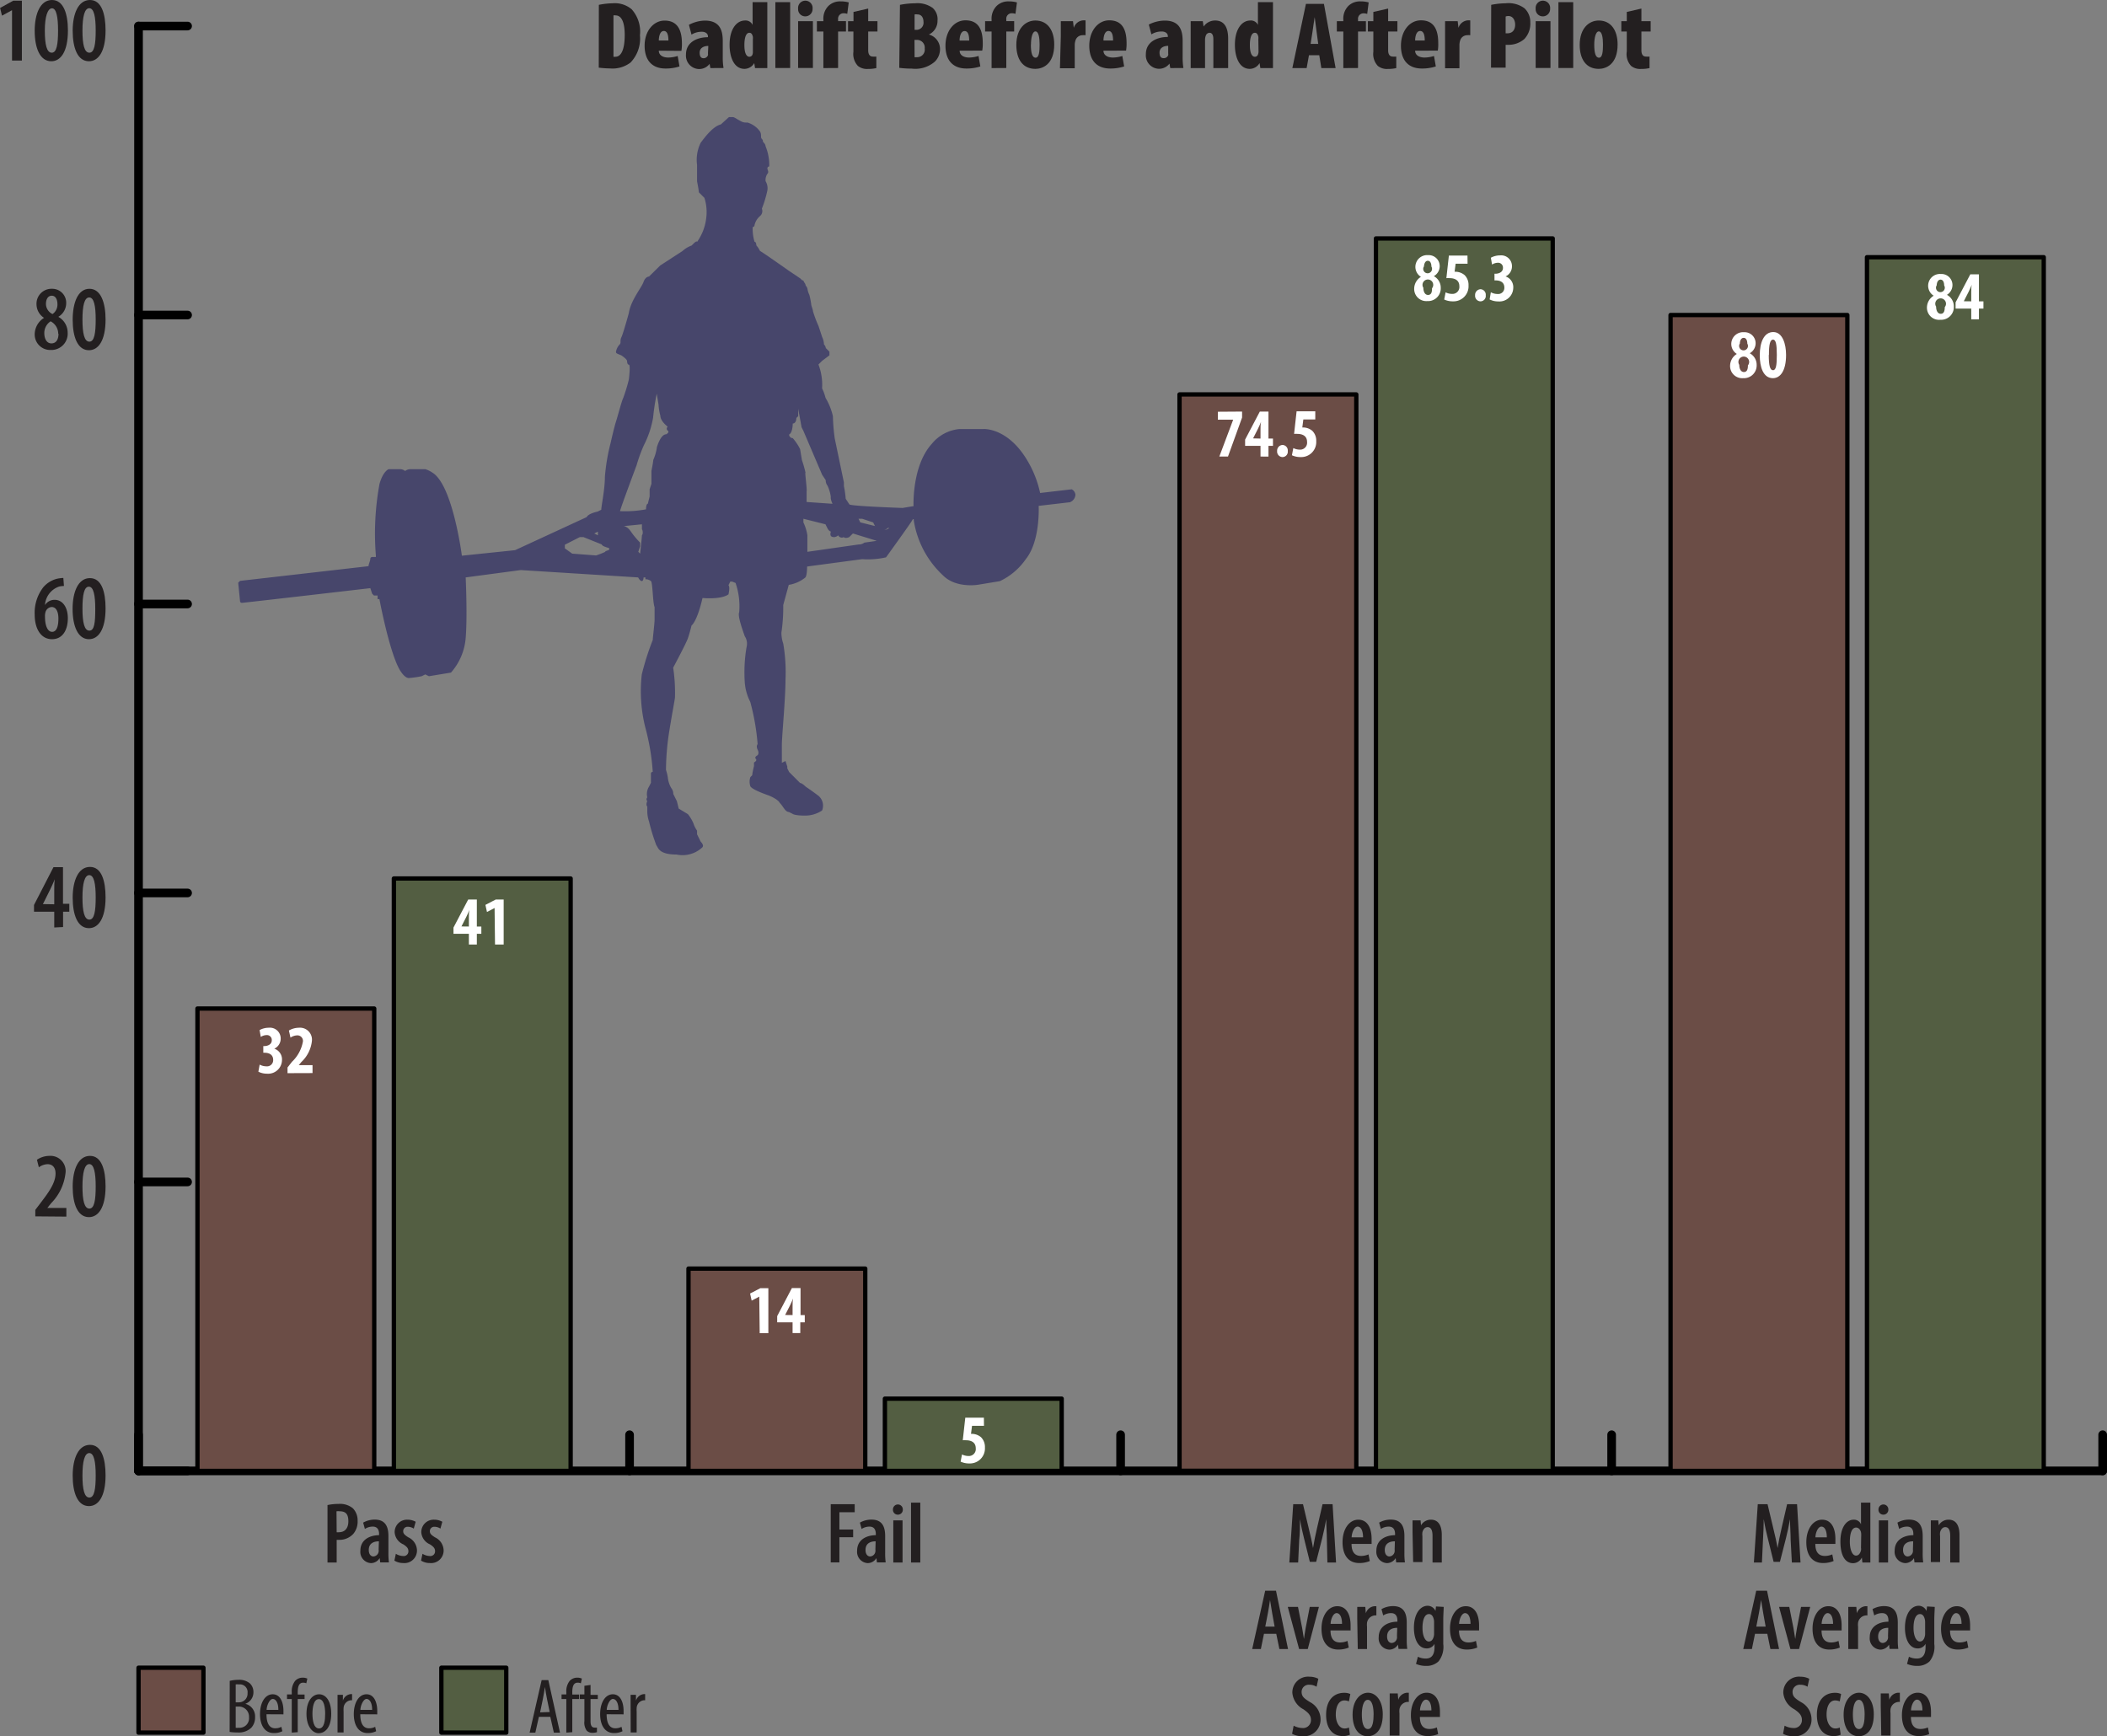 <svg xmlns="http://www.w3.org/2000/svg" viewBox="0 0 243.51 200.68"><rect x="0" y="0" width="243.51" height="200.68" fill="#808080" stroke="none"/><defs><style>.cls-1{fill:none;}.cls-1,.cls-3,.cls-4{stroke:#000;stroke-linecap:round;stroke-linejoin:round;}.cls-2{fill:#231f20;}.cls-3{fill:#535e42;}.cls-3,.cls-4{stroke-width:0.5px;}.cls-4{fill:#6b4d46;}.cls-5{fill:#fff;}.cls-6{fill:#47466b;}</style></defs><title>bar-graph-deadlift</title><g id="Layer_1" data-name="Layer 1"><line class="cls-1" x1="16.01" y1="170.01" x2="243.01" y2="170.01"/><line class="cls-1" x1="16.01" y1="170.01" x2="16.01" y2="165.83"/><line class="cls-1" x1="72.76" y1="170.01" x2="72.76" y2="165.83"/><line class="cls-1" x1="129.51" y1="170.01" x2="129.51" y2="165.83"/><line class="cls-1" x1="186.26" y1="170.01" x2="186.26" y2="165.83"/><line class="cls-1" x1="243.01" y1="170.01" x2="243.01" y2="165.83"/><path class="cls-2" d="M16.19,173.14c0,2.5-.86,3.56-1.92,3.56-1.31,0-1.88-1.53-1.88-3.52s.66-3.56,2-3.56S16.19,171.24,16.19,173.14Zm-2.67,0c0,1.64.22,2.57.8,2.57s.73-1,.73-2.57-.2-2.57-.74-2.57S13.52,171.53,13.52,173.16Z" transform="translate(-3.99 -2.62)"/><path class="cls-2" d="M8.07,143.21v-.75l.64-.84c.86-1.14,1.7-2.24,1.7-3.37,0-.65-.32-1.07-.93-1.07a1.83,1.83,0,0,0-1,.36l-.22-.87a2.59,2.59,0,0,1,1.45-.45,1.75,1.75,0,0,1,1.85,2,5.89,5.89,0,0,1-1.66,3.47l-.44.55v0h2.2v1Z" transform="translate(-3.99 -2.62)"/><path class="cls-2" d="M16.19,139.74c0,2.5-.86,3.56-1.92,3.56-1.31,0-1.88-1.53-1.88-3.52s.66-3.56,2-3.56S16.19,137.84,16.19,139.74Zm-2.67,0c0,1.64.22,2.57.8,2.57s.73-1,.73-2.57-.2-2.57-.74-2.57S13.52,138.13,13.52,139.76Z" transform="translate(-3.99 -2.62)"/><path class="cls-2" d="M10.26,109.82V108H7.92v-.78l2.25-4.37h1.1v4.23H12V108h-.72v1.77Zm0-2.68v-1.66c0-.42,0-.83.06-1.23h0c-.19.46-.34.78-.53,1.18l-.84,1.69v0Z" transform="translate(-3.99 -2.62)"/><path class="cls-2" d="M16.19,106.34c0,2.5-.86,3.56-1.92,3.56-1.31,0-1.88-1.53-1.88-3.52s.66-3.56,2-3.56S16.19,104.44,16.19,106.34Zm-2.67,0c0,1.64.22,2.57.8,2.57s.73-1,.73-2.57-.2-2.57-.74-2.57S13.52,104.73,13.52,106.36Z" transform="translate(-3.99 -2.62)"/><path class="cls-2" d="M11.38,70.35a2.75,2.75,0,0,0-.54.06,2.41,2.41,0,0,0-1.65,2.14h0a1.31,1.31,0,0,1,1.11-.6c.9,0,1.53.82,1.53,2.13S11.26,76.5,10,76.5s-2-1.17-2-2.84a4.8,4.8,0,0,1,1-3.17,3.05,3.05,0,0,1,1.69-1,5,5,0,0,1,.62-.07Zm-.64,3.76c0-.8-.27-1.33-.78-1.33a.8.8,0,0,0-.71.58,1.55,1.55,0,0,0-.06.52c0,1.14.34,1.77.82,1.77S10.74,75.11,10.74,74.12Z" transform="translate(-3.99 -2.62)"/><path class="cls-2" d="M16.19,72.94c0,2.5-.86,3.56-1.92,3.56C13,76.5,12.38,75,12.38,73s.66-3.56,2-3.56S16.19,71,16.19,72.94Zm-2.67,0c0,1.64.22,2.57.8,2.57S15,74.58,15,73s-.2-2.57-.74-2.57S13.52,71.33,13.52,73Z" transform="translate(-3.99 -2.62)"/><path class="cls-2" d="M8,41.26a2.27,2.27,0,0,1,1.08-1.9v0a1.88,1.88,0,0,1-.87-1.54A1.73,1.73,0,0,1,10,36a1.61,1.61,0,0,1,1.64,1.67,1.84,1.84,0,0,1-.91,1.57v0a2.09,2.09,0,0,1,1.08,1.83,1.88,1.88,0,0,1-1.94,2A1.79,1.79,0,0,1,8,41.26Zm2.72-.07a1.62,1.62,0,0,0-.88-1.43,1.6,1.6,0,0,0-.73,1.36c0,.67.29,1.19.82,1.19S10.75,41.89,10.75,41.19ZM9.3,37.75a1.31,1.31,0,0,0,.76,1.17,1.33,1.33,0,0,0,.57-1.12c0-.56-.21-1-.66-1S9.3,37.23,9.3,37.75Z" transform="translate(-3.99 -2.62)"/><path class="cls-2" d="M16.19,39.54c0,2.5-.86,3.56-1.92,3.56-1.31,0-1.88-1.53-1.88-3.52S13,36,14.33,36,16.19,37.64,16.19,39.54Zm-2.67,0c0,1.64.22,2.57.8,2.57s.73-1,.73-2.57S14.85,37,14.3,37,13.52,37.93,13.52,39.56Z" transform="translate(-3.99 -2.62)"/><path class="cls-2" d="M5.38,3.8h0l-1.16.63L4,3.54,5.52,2.7h1V9.62H5.38Z" transform="translate(-3.99 -2.62)"/><path class="cls-2" d="M11.84,6.14c0,2.5-.86,3.56-1.92,3.56C8.61,9.7,8,8.17,8,6.18s.66-3.56,2-3.56S11.84,4.24,11.84,6.14Zm-2.67,0c0,1.64.22,2.57.8,2.57s.73-1,.73-2.57S10.5,3.58,10,3.58,9.17,4.53,9.17,6.16Z" transform="translate(-3.99 -2.62)"/><path class="cls-2" d="M16.19,6.14c0,2.5-.86,3.56-1.92,3.56-1.31,0-1.88-1.53-1.88-3.52s.66-3.56,2-3.56S16.19,4.24,16.19,6.14Zm-2.67,0c0,1.64.22,2.57.8,2.57s.73-1,.73-2.57-.2-2.57-.74-2.57S13.52,4.53,13.52,6.16Z" transform="translate(-3.99 -2.62)"/><line class="cls-1" x1="16.01" y1="170.01" x2="16.01" y2="3.01"/><line class="cls-1" x1="16.01" y1="170.01" x2="21.68" y2="170.01"/><line class="cls-1" x1="16.01" y1="136.61" x2="21.68" y2="136.61"/><line class="cls-1" x1="16.01" y1="103.21" x2="21.68" y2="103.21"/><line class="cls-1" x1="16.01" y1="69.81" x2="21.68" y2="69.81"/><line class="cls-1" x1="16.01" y1="36.41" x2="21.68" y2="36.41"/><line class="cls-1" x1="16.01" y1="3.01" x2="21.68" y2="3.01"/><rect class="cls-3" x="51.01" y="192.76" width="7.5" height="7.5"/><rect class="cls-3" x="45.52" y="101.54" width="20.43" height="68.47"/><rect class="cls-3" x="102.27" y="161.66" width="20.43" height="8.35"/><rect class="cls-3" x="159.02" y="27.56" width="20.43" height="142.45"/><rect class="cls-3" x="215.77" y="29.73" width="20.43" height="140.28"/><rect class="cls-4" x="16.01" y="192.76" width="7.5" height="7.5"/><rect class="cls-4" x="22.82" y="116.57" width="20.43" height="53.44"/><rect class="cls-4" x="79.57" y="146.63" width="20.43" height="23.38"/><rect class="cls-4" x="136.32" y="45.59" width="20.43" height="124.41"/><rect class="cls-4" x="193.07" y="36.41" width="20.43" height="133.6"/><path class="cls-2" d="M66.27,201.06l-.41,1.82H65.2l1.39-6.07h.77l1.35,6.07H68l-.41-1.82Zm1.25-.56L67.21,199c-.09-.43-.17-.94-.24-1.39h0c-.07.46-.16,1-.24,1.39l-.32,1.54Z" transform="translate(-3.99 -2.62)"/><path class="cls-2" d="M69.44,202.88V199h-.55v-.53h.55v-.26a1.94,1.94,0,0,1,.39-1.31,1.18,1.18,0,0,1,.87-.37,1.21,1.21,0,0,1,.54.11l-.12.54a.9.9,0,0,0-.38-.07c-.5,0-.61.53-.61,1.1v.27h.79V199h-.79v3.83Z" transform="translate(-3.99 -2.62)"/><path class="cls-2" d="M72.24,197.37v1.15h.84V199h-.84v2.58c0,.57.21.72.46.72a1.3,1.3,0,0,0,.28,0l0,.53a1.52,1.52,0,0,1-.51.07.88.88,0,0,1-.68-.26,1.6,1.6,0,0,1-.26-1.1V199H71v-.53h.53v-1Z" transform="translate(-3.99 -2.62)"/><path class="cls-2" d="M74.1,200.76c0,1.33.53,1.62,1,1.62a1.47,1.47,0,0,0,.72-.17l.11.51a2.1,2.1,0,0,1-1,.21c-1,0-1.58-.86-1.58-2.19s.59-2.29,1.47-2.29,1.24.94,1.24,1.93c0,.16,0,.28,0,.39Zm1.37-.51c0-.87-.32-1.26-.65-1.26s-.68.67-.71,1.26Z" transform="translate(-3.99 -2.62)"/><path class="cls-2" d="M76.87,199.64c0-.37,0-.8,0-1.13h.62l0,.68h0a1.06,1.06,0,0,1,.92-.76h.14v.71h-.14a.94.94,0,0,0-.84.91,2.71,2.71,0,0,0,0,.4v2.41h-.69Z" transform="translate(-3.99 -2.62)"/><path class="cls-2" d="M30.54,196.9a4.2,4.2,0,0,1,1-.12,1.89,1.89,0,0,1,1.34.42,1.37,1.37,0,0,1,.4,1,1.4,1.4,0,0,1-.94,1.35v0a1.5,1.5,0,0,1,1.13,1.55,1.74,1.74,0,0,1-.43,1.21,2.07,2.07,0,0,1-1.6.55,5,5,0,0,1-.91-.06Zm.69,2.48h.32a1,1,0,0,0,1.05-1.07.89.89,0,0,0-1-1,1.26,1.26,0,0,0-.37,0Zm0,2.94a1.64,1.64,0,0,0,.35,0,1.1,1.1,0,0,0,1.19-1.21,1.17,1.17,0,0,0-1.23-1.24h-.31Z" transform="translate(-3.99 -2.62)"/><path class="cls-2" d="M34.79,200.76c0,1.33.53,1.62,1,1.62a1.47,1.47,0,0,0,.72-.17l.11.51a2.1,2.1,0,0,1-1,.21c-1,0-1.58-.86-1.58-2.19s.59-2.29,1.47-2.29,1.24.94,1.24,1.93c0,.16,0,.28,0,.39Zm1.37-.51c0-.87-.32-1.26-.65-1.26s-.68.67-.71,1.26Z" transform="translate(-3.99 -2.62)"/><path class="cls-2" d="M37.71,202.88V199h-.55v-.53h.55v-.26a1.94,1.94,0,0,1,.39-1.31,1.18,1.18,0,0,1,.87-.37,1.21,1.21,0,0,1,.54.11l-.12.54a.9.9,0,0,0-.38-.07c-.5,0-.61.53-.61,1.1v.27h.79V199h-.79v3.83Z" transform="translate(-3.99 -2.62)"/><path class="cls-2" d="M42.27,200.7c0,1.68-.78,2.25-1.45,2.25s-1.41-.71-1.41-2.24.71-2.26,1.46-2.26S42.27,199.17,42.27,200.7Zm-2.17,0c0,.72.13,1.7.76,1.7s.71-1,.71-1.7-.12-1.69-.73-1.69S40.1,200,40.1,200.7Z" transform="translate(-3.99 -2.62)"/><path class="cls-2" d="M43,199.64c0-.37,0-.8,0-1.13h.62l0,.68h0a1.06,1.06,0,0,1,.92-.76h.14v.71h-.14a.94.94,0,0,0-.84.91,2.71,2.71,0,0,0,0,.4v2.41H43Z" transform="translate(-3.99 -2.62)"/><path class="cls-2" d="M45.63,200.76c0,1.33.53,1.62,1,1.62a1.47,1.47,0,0,0,.72-.17l.11.51a2.1,2.1,0,0,1-1,.21c-1,0-1.58-.86-1.58-2.19s.59-2.29,1.47-2.29,1.24.94,1.24,1.93c0,.16,0,.28,0,.39Zm1.37-.51c0-.87-.32-1.26-.65-1.26s-.68.67-.71,1.26Z" transform="translate(-3.99 -2.62)"/><path class="cls-2" d="M210.94,180.62c0-.76-.08-1.68-.07-2.42h0c-.13.74-.31,1.55-.47,2.2l-.7,2.74h-.73l-.66-2.67c-.18-.68-.36-1.52-.48-2.27h0c0,.76-.05,1.65-.09,2.45l-.12,2.57h-.93l.45-6.74h1.13l.65,2.73c.21.87.38,1.58.51,2.34h0c.12-.76.27-1.46.47-2.34l.63-2.73h1.15l.4,6.74h-1Z" transform="translate(-3.99 -2.62)"/><path class="cls-2" d="M213.79,181.07c0,1.09.52,1.39,1.09,1.39a2.13,2.13,0,0,0,.87-.18l.15.77a3.13,3.13,0,0,1-1.22.23c-1.25,0-1.93-.91-1.93-2.42s.78-2.59,1.82-2.59,1.54.93,1.54,2.23c0,.28,0,.44,0,.57Zm1.33-.76c0-.78-.25-1.24-.63-1.24s-.67.67-.69,1.24Z" transform="translate(-3.99 -2.62)"/><path class="cls-2" d="M220.15,176.3v5.6c0,.4,0,.95,0,1.32h-.92l-.06-.58h0a1.14,1.14,0,0,1-1,.66c-1,0-1.48-1-1.48-2.5,0-1.71.74-2.53,1.53-2.53a.88.88,0,0,1,.85.53h0v-2.5Zm-1.06,3.91a1.6,1.6,0,0,0,0-.3c0-.39-.26-.73-.58-.73-.54,0-.73.76-.73,1.63s.26,1.61.71,1.61c.2,0,.45-.11.58-.6a1,1,0,0,0,0-.32Z" transform="translate(-3.99 -2.62)"/><path class="cls-2" d="M222.23,177.08a.57.57,0,0,1-.59.61.56.56,0,0,1-.55-.61.57.57,0,1,1,1.14,0Zm-1.1,6.14v-4.87h1.07v4.87Z" transform="translate(-3.99 -2.62)"/><path class="cls-2" d="M225.25,183.21l-.06-.5h0a1.2,1.2,0,0,1-1,.58,1.3,1.3,0,0,1-1.23-1.44c0-1.25,1.06-1.78,2.16-1.79v-.13c0-.5-.2-.86-.73-.86a1.65,1.65,0,0,0-.91.27l-.2-.73a2.71,2.71,0,0,1,1.34-.35c1.26,0,1.58.86,1.58,1.9v1.94a7.63,7.63,0,0,0,.06,1.11Zm-.15-2.44c-.42,0-1.17.12-1.17,1,0,.55.29.75.53.75a.65.65,0,0,0,.61-.56,1,1,0,0,0,0-.25Z" transform="translate(-3.99 -2.62)"/><path class="cls-2" d="M227.14,179.72c0-.55,0-.94,0-1.37H228l.05.57h0a1.31,1.31,0,0,1,1.15-.65c.82,0,1.25.63,1.25,1.76v3.19h-1.07v-3.09c0-.48-.1-1-.57-1-.26,0-.5.2-.6.6a1.65,1.65,0,0,0,0,.44v3h-1.07Z" transform="translate(-3.99 -2.62)"/><path class="cls-2" d="M206.82,191.46l-.36,1.76h-1l1.5-6.74h1.25l1.39,6.74h-1l-.36-1.76Zm1.23-.83-.28-1.55c-.08-.44-.17-1.06-.25-1.53h0c-.07.47-.17,1.11-.25,1.53l-.3,1.55Z" transform="translate(-3.99 -2.62)"/><path class="cls-2" d="M210.78,188.35l.48,2.43c.07.38.14.82.21,1.28h0c.06-.45.13-.86.2-1.28l.47-2.43h1.06l-1.29,4.87h-1l-1.31-4.87Z" transform="translate(-3.99 -2.62)"/><path class="cls-2" d="M214.51,191.07c0,1.09.52,1.39,1.09,1.39a2.13,2.13,0,0,0,.87-.18l.15.77a3.13,3.13,0,0,1-1.22.23c-1.25,0-1.93-.91-1.93-2.42s.78-2.59,1.82-2.59,1.54.93,1.54,2.23c0,.28,0,.44,0,.57Zm1.33-.76c0-.78-.25-1.24-.63-1.24s-.67.67-.69,1.24Z" transform="translate(-3.99 -2.62)"/><path class="cls-2" d="M217.6,189.72c0-.45,0-.95,0-1.37h.93l.06.74h0a1.15,1.15,0,0,1,1-.82l.22,0v1.07a.7.7,0,0,0-.22,0,1,1,0,0,0-.86.84,2,2,0,0,0,0,.47v2.57H217.6Z" transform="translate(-3.99 -2.62)"/><path class="cls-2" d="M222.37,193.21l-.06-.5h0a1.2,1.2,0,0,1-1,.58,1.3,1.3,0,0,1-1.23-1.44c0-1.25,1.06-1.78,2.16-1.79v-.13c0-.5-.2-.86-.73-.86a1.65,1.65,0,0,0-.91.27l-.2-.73a2.71,2.71,0,0,1,1.34-.35c1.26,0,1.58.86,1.58,1.9v1.94a7.63,7.63,0,0,0,.06,1.11Zm-.15-2.44c-.42,0-1.17.12-1.17,1,0,.55.29.75.53.75a.65.65,0,0,0,.61-.56,1,1,0,0,0,0-.25Z" transform="translate(-3.99 -2.62)"/><path class="cls-2" d="M227.59,188.35c0,.4-.05.88-.05,1.53v2.76a2.7,2.7,0,0,1-.54,2,2,2,0,0,1-1.45.53,2.87,2.87,0,0,1-1.16-.23l.22-.83a2,2,0,0,0,.92.21c.64,0,1-.41,1-1.32v-.38h0a1,1,0,0,1-.9.53c-1,0-1.48-1.1-1.48-2.38,0-1.7.77-2.55,1.59-2.55a1,1,0,0,1,.9.6h0l.06-.52Zm-1.11,1.73a1.28,1.28,0,0,0-.05-.35c-.07-.27-.22-.55-.54-.55-.51,0-.75.68-.75,1.61s.32,1.56.73,1.56c.2,0,.43-.1.55-.51a1.12,1.12,0,0,0,.06-.4Z" transform="translate(-3.99 -2.62)"/><path class="cls-2" d="M229.36,191.07c0,1.09.52,1.39,1.09,1.39a2.13,2.13,0,0,0,.87-.18l.15.77a3.13,3.13,0,0,1-1.22.23c-1.25,0-1.93-.91-1.93-2.42s.78-2.59,1.82-2.59,1.54.93,1.54,2.23c0,.28,0,.44,0,.57Zm1.33-.76c0-.78-.25-1.24-.63-1.24s-.67.67-.69,1.24Z" transform="translate(-3.99 -2.62)"/><path class="cls-2" d="M210.24,202.08a2.28,2.28,0,0,0,1,.27.91.91,0,0,0,1-.94c0-.54-.33-.85-.88-1.23a2.38,2.38,0,0,1-1.27-1.88,1.82,1.82,0,0,1,2-1.88,2.17,2.17,0,0,1,1,.24l-.2.92a1.52,1.52,0,0,0-.83-.23.82.82,0,0,0-.9.82c0,.52.27.76,1,1.2a2.25,2.25,0,0,1,1.19,1.93,1.92,1.92,0,0,1-2.07,2,2.55,2.55,0,0,1-1.22-.28Z" transform="translate(-3.99 -2.62)"/><path class="cls-2" d="M216.72,203.12a1.92,1.92,0,0,1-.82.16c-1.16,0-1.93-.86-1.93-2.46s.81-2.54,2.1-2.54a1.67,1.67,0,0,1,.7.14l-.16.85a1.4,1.4,0,0,0-.52-.11c-.69,0-1,.75-1,1.64s.4,1.6,1,1.6a1.08,1.08,0,0,0,.52-.11Z" transform="translate(-3.99 -2.62)"/><path class="cls-2" d="M220.55,200.77c0,2-1,2.53-1.75,2.53-1,0-1.74-.86-1.74-2.5s.87-2.53,1.78-2.53S220.55,199.17,220.55,200.77Zm-2.42,0c0,.82.14,1.7.71,1.7s.65-1,.65-1.7-.12-1.68-.67-1.68S218.13,200.07,218.13,200.78Z" transform="translate(-3.99 -2.62)"/><path class="cls-2" d="M221.35,199.72c0-.45,0-.95,0-1.37h.93l.06.74h0a1.15,1.15,0,0,1,1-.82l.22,0v1.07a.7.7,0,0,0-.22,0,1,1,0,0,0-.86.84,2.1,2.1,0,0,0,0,.47v2.57h-1.07Z" transform="translate(-3.99 -2.62)"/><path class="cls-2" d="M224.84,201.07c0,1.09.52,1.39,1.09,1.39a2.13,2.13,0,0,0,.87-.18l.15.77a3.13,3.13,0,0,1-1.22.23c-1.25,0-1.93-.91-1.93-2.42s.78-2.59,1.82-2.59,1.54.93,1.54,2.23c0,.28,0,.44,0,.57Zm1.33-.76c0-.78-.25-1.24-.63-1.24s-.67.67-.69,1.24Z" transform="translate(-3.99 -2.62)"/><path class="cls-2" d="M157.34,180.62c0-.76-.08-1.68-.07-2.42h0c-.13.74-.31,1.55-.47,2.2l-.7,2.74h-.73l-.66-2.67c-.18-.68-.36-1.52-.48-2.27h0c0,.76,0,1.65-.09,2.45l-.12,2.57H153l.45-6.74h1.13l.65,2.73c.21.87.38,1.58.51,2.34h0c.12-.76.27-1.46.47-2.34l.63-2.73H158l.4,6.74h-1Z" transform="translate(-3.99 -2.62)"/><path class="cls-2" d="M160.19,181.07c0,1.09.52,1.39,1.09,1.39a2.13,2.13,0,0,0,.87-.18l.15.77a3.12,3.12,0,0,1-1.22.23c-1.25,0-1.93-.91-1.93-2.42s.78-2.59,1.82-2.59,1.54.93,1.54,2.23c0,.28,0,.44,0,.57Zm1.33-.76c0-.78-.25-1.24-.63-1.24s-.67.67-.69,1.24Z" transform="translate(-3.99 -2.62)"/><path class="cls-2" d="M165.35,183.21l-.06-.5h0a1.2,1.2,0,0,1-1,.58,1.3,1.3,0,0,1-1.23-1.44c0-1.25,1.06-1.78,2.16-1.79v-.13c0-.5-.2-.86-.73-.86a1.65,1.65,0,0,0-.91.27l-.2-.73a2.72,2.72,0,0,1,1.34-.35c1.26,0,1.58.86,1.58,1.9v1.94a7.77,7.77,0,0,0,.06,1.11Zm-.15-2.44c-.42,0-1.17.12-1.17,1,0,.55.29.75.53.75a.65.65,0,0,0,.61-.56.93.93,0,0,0,0-.25Z" transform="translate(-3.99 -2.62)"/><path class="cls-2" d="M167.24,179.72c0-.55,0-.94,0-1.37h.93l.05.57h0a1.31,1.31,0,0,1,1.15-.65c.82,0,1.25.63,1.25,1.76v3.19h-1.07v-3.09c0-.48-.1-1-.57-1-.26,0-.5.2-.6.6a1.65,1.65,0,0,0,0,.44v3h-1.07Z" transform="translate(-3.99 -2.62)"/><path class="cls-2" d="M150.07,191.46l-.36,1.76h-1l1.5-6.74h1.25l1.39,6.74h-1l-.36-1.76Zm1.23-.83-.28-1.55c-.08-.44-.17-1.06-.25-1.53h0c-.07.47-.17,1.11-.25,1.53l-.3,1.55Z" transform="translate(-3.99 -2.62)"/><path class="cls-2" d="M154,188.35l.48,2.43c.07.38.14.82.21,1.28h0c.06-.45.13-.86.2-1.28l.47-2.43h1.06l-1.29,4.87h-1l-1.31-4.87Z" transform="translate(-3.99 -2.62)"/><path class="cls-2" d="M157.76,191.07c0,1.09.52,1.39,1.09,1.39a2.13,2.13,0,0,0,.87-.18l.15.77a3.12,3.12,0,0,1-1.22.23c-1.25,0-1.93-.91-1.93-2.42s.78-2.59,1.82-2.59,1.54.93,1.54,2.23c0,.28,0,.44,0,.57Zm1.33-.76c0-.78-.25-1.24-.63-1.24s-.67.67-.69,1.24Z" transform="translate(-3.99 -2.62)"/><path class="cls-2" d="M160.85,189.72c0-.45,0-.95,0-1.37h.93l.06.74h0a1.15,1.15,0,0,1,1-.82l.22,0v1.07a.7.7,0,0,0-.22,0,1,1,0,0,0-.86.84,2.06,2.06,0,0,0,0,.47v2.57h-1.07Z" transform="translate(-3.99 -2.62)"/><path class="cls-2" d="M165.62,193.21l-.06-.5h0a1.2,1.2,0,0,1-1,.58,1.3,1.3,0,0,1-1.23-1.44c0-1.25,1.06-1.78,2.16-1.79v-.13c0-.5-.2-.86-.73-.86a1.65,1.65,0,0,0-.91.27l-.2-.73a2.72,2.72,0,0,1,1.34-.35c1.26,0,1.58.86,1.58,1.9v1.94a7.63,7.63,0,0,0,.06,1.11Zm-.15-2.44c-.42,0-1.17.12-1.17,1,0,.55.29.75.53.75a.65.65,0,0,0,.61-.56,1,1,0,0,0,0-.25Z" transform="translate(-3.99 -2.62)"/><path class="cls-2" d="M170.84,188.35c0,.4-.05.88-.05,1.53v2.76a2.7,2.7,0,0,1-.54,2,2,2,0,0,1-1.45.53,2.87,2.87,0,0,1-1.16-.23l.22-.83a2,2,0,0,0,.92.21c.64,0,1-.41,1-1.32v-.38h0a1,1,0,0,1-.9.53c-1,0-1.48-1.1-1.48-2.38,0-1.7.77-2.55,1.59-2.55a1,1,0,0,1,.9.6h0l.06-.52Zm-1.11,1.73a1.28,1.28,0,0,0-.05-.35c-.07-.27-.22-.55-.54-.55-.51,0-.75.68-.75,1.61s.32,1.56.73,1.56c.2,0,.43-.1.55-.51a1.12,1.12,0,0,0,.06-.4Z" transform="translate(-3.99 -2.62)"/><path class="cls-2" d="M172.61,191.07c0,1.09.52,1.39,1.09,1.39a2.13,2.13,0,0,0,.87-.18l.15.77a3.13,3.13,0,0,1-1.22.23c-1.25,0-1.93-.91-1.93-2.42s.78-2.59,1.82-2.59,1.54.93,1.54,2.23c0,.28,0,.44,0,.57Zm1.33-.76c0-.78-.25-1.24-.63-1.24s-.67.67-.69,1.24Z" transform="translate(-3.99 -2.62)"/><path class="cls-2" d="M153.5,202.08a2.28,2.28,0,0,0,1,.27.91.91,0,0,0,1-.94c0-.54-.33-.85-.88-1.23a2.39,2.39,0,0,1-1.27-1.88,1.82,1.82,0,0,1,2-1.88,2.16,2.16,0,0,1,1,.24l-.2.92a1.52,1.52,0,0,0-.83-.23.82.82,0,0,0-.9.82c0,.52.27.76,1,1.2a2.25,2.25,0,0,1,1.19,1.93,1.92,1.92,0,0,1-2.07,2,2.55,2.55,0,0,1-1.22-.28Z" transform="translate(-3.99 -2.62)"/><path class="cls-2" d="M160,203.12a1.92,1.92,0,0,1-.82.16c-1.16,0-1.93-.86-1.93-2.46s.81-2.54,2.1-2.54a1.67,1.67,0,0,1,.7.14l-.16.85a1.4,1.4,0,0,0-.52-.11c-.69,0-1,.75-1,1.64s.4,1.6,1,1.6a1.08,1.08,0,0,0,.52-.11Z" transform="translate(-3.99 -2.62)"/><path class="cls-2" d="M163.8,200.77c0,2-1,2.53-1.75,2.53-1,0-1.74-.86-1.74-2.5s.87-2.53,1.78-2.53S163.8,199.17,163.8,200.77Zm-2.42,0c0,.82.14,1.7.71,1.7s.65-1,.65-1.7-.12-1.68-.67-1.68S161.38,200.07,161.38,200.78Z" transform="translate(-3.99 -2.62)"/><path class="cls-2" d="M164.6,199.72c0-.45,0-.95,0-1.37h.93l.06.74h0a1.15,1.15,0,0,1,1-.82l.22,0v1.07a.7.7,0,0,0-.22,0,1,1,0,0,0-.86.84,2,2,0,0,0,0,.47v2.57H164.6Z" transform="translate(-3.99 -2.62)"/><path class="cls-2" d="M168.09,201.07c0,1.09.52,1.39,1.09,1.39a2.13,2.13,0,0,0,.87-.18l.15.77a3.13,3.13,0,0,1-1.22.23c-1.25,0-1.93-.91-1.93-2.42s.78-2.59,1.82-2.59,1.54.93,1.54,2.23c0,.28,0,.44,0,.57Zm1.33-.76c0-.78-.25-1.24-.63-1.24s-.67.67-.69,1.24Z" transform="translate(-3.99 -2.62)"/><path class="cls-2" d="M100,176.48h2.77v.93H101v2h1.59v.89H101v2.91H100Z" transform="translate(-3.99 -2.62)"/><path class="cls-2" d="M105.34,183.21l-.06-.5h0a1.2,1.2,0,0,1-1,.58,1.3,1.3,0,0,1-1.23-1.44c0-1.25,1.06-1.78,2.16-1.79v-.13c0-.5-.2-.86-.73-.86a1.65,1.65,0,0,0-.91.27l-.2-.73a2.72,2.72,0,0,1,1.34-.35c1.26,0,1.58.86,1.58,1.9v1.94a7.77,7.77,0,0,0,.06,1.11Zm-.15-2.44c-.42,0-1.17.12-1.17,1,0,.55.29.75.53.75a.65.65,0,0,0,.61-.56,1,1,0,0,0,0-.25Z" transform="translate(-3.99 -2.62)"/><path class="cls-2" d="M108.33,177.08a.57.57,0,0,1-.59.61.56.56,0,0,1-.55-.61.57.57,0,1,1,1.14,0Zm-1.1,6.14v-4.87h1.07v4.87Z" transform="translate(-3.99 -2.62)"/><path class="cls-2" d="M109.28,176.3h1.07v6.92h-1.07Z" transform="translate(-3.99 -2.62)"/><path class="cls-2" d="M41.84,176.58a5.73,5.73,0,0,1,1.26-.13,2.33,2.33,0,0,1,1.68.51,2,2,0,0,1,.54,1.44,2.19,2.19,0,0,1-.5,1.51,2.16,2.16,0,0,1-1.62.69h-.3v2.62H41.84Zm1.06,3.14a1.08,1.08,0,0,0,.26,0c.7,0,1.09-.48,1.09-1.26s-.26-1.16-1-1.16a1.27,1.27,0,0,0-.37,0Z" transform="translate(-3.99 -2.62)"/><path class="cls-2" d="M47.93,183.21l-.06-.5h0a1.2,1.2,0,0,1-1,.58,1.3,1.3,0,0,1-1.23-1.44c0-1.25,1.06-1.78,2.16-1.79v-.13c0-.5-.2-.86-.73-.86a1.65,1.65,0,0,0-.91.27l-.2-.73a2.72,2.72,0,0,1,1.34-.35c1.26,0,1.58.86,1.58,1.9v1.94a7.77,7.77,0,0,0,.06,1.11Zm-.15-2.44c-.42,0-1.17.12-1.17,1,0,.55.29.75.53.75a.65.65,0,0,0,.61-.56,1,1,0,0,0,0-.25Z" transform="translate(-3.99 -2.62)"/><path class="cls-2" d="M49.74,182.21a1.67,1.67,0,0,0,.84.26.54.54,0,0,0,.61-.56c0-.3-.14-.5-.59-.79a1.64,1.64,0,0,1-1-1.39,1.43,1.43,0,0,1,1.49-1.46,1.91,1.91,0,0,1,.94.24l-.22.79a1.24,1.24,0,0,0-.67-.21.5.5,0,0,0-.55.51c0,.26.12.41.59.71a1.71,1.71,0,0,1,1,1.47,1.45,1.45,0,0,1-1.61,1.5,1.91,1.91,0,0,1-1-.28Z" transform="translate(-3.99 -2.62)"/><path class="cls-2" d="M52.82,182.21a1.67,1.67,0,0,0,.84.26.54.54,0,0,0,.61-.56c0-.3-.14-.5-.59-.79a1.64,1.64,0,0,1-1-1.39,1.43,1.43,0,0,1,1.49-1.46,1.91,1.91,0,0,1,.94.24l-.22.79a1.24,1.24,0,0,0-.67-.21.5.5,0,0,0-.55.51c0,.26.12.41.59.71a1.71,1.71,0,0,1,1,1.47,1.45,1.45,0,0,1-1.61,1.5,1.91,1.91,0,0,1-1-.28Z" transform="translate(-3.99 -2.62)"/><path class="cls-2" d="M73.2,3.18A8.58,8.58,0,0,1,74.8,3a3,3,0,0,1,2.2.7,3.87,3.87,0,0,1,.95,3,4,4,0,0,1-1.09,3.15,3.43,3.43,0,0,1-2.37.68,11.8,11.8,0,0,1-1.3-.09Zm1.69,6a.75.75,0,0,0,.23,0c.59,0,1.07-.68,1.07-2.52,0-1.38-.32-2.26-1.06-2.26a.59.59,0,0,0-.24,0Z" transform="translate(-3.99 -2.62)"/><path class="cls-2" d="M80.13,8.48c0,.5.44.79,1.09.79a3.7,3.7,0,0,0,1.09-.18l.21,1.21a5.16,5.16,0,0,1-1.61.24c-1.55,0-2.42-.94-2.42-2.64S79.52,5,80.8,5s2,.81,2,2.63a4.56,4.56,0,0,1-.06.87Zm1.11-1.18c0-.53-.09-1.1-.53-1.1s-.58.64-.58,1.1Z" transform="translate(-3.99 -2.62)"/><path class="cls-2" d="M86.09,10.49,86,10h0a1.51,1.51,0,0,1-1.24.6,1.55,1.55,0,0,1-1.49-1.68c0-1.45,1.32-2,2.54-2v-.1c0-.3-.27-.53-.71-.53a2.21,2.21,0,0,0-1.19.33l-.3-1.13A4.11,4.11,0,0,1,85.45,5c1.88,0,2.07,1.34,2.07,2.39V9.24a7.36,7.36,0,0,0,.09,1.24Zm-.24-2.56c-.5,0-1,.21-1,.78s.27.64.46.64A.53.53,0,0,0,85.81,9a.62.62,0,0,0,0-.22Z" transform="translate(-3.99 -2.62)"/><path class="cls-2" d="M92.67,2.87V8.76c0,.57,0,1.15,0,1.73H91.25l-.09-.58h0a1.32,1.32,0,0,1-1.12.67c-1.25,0-1.73-1.4-1.73-2.78,0-1.87.84-2.81,1.78-2.81a.89.89,0,0,1,.88.51h0V2.87ZM91,7.16a1.41,1.41,0,0,0,0-.3c-.06-.23-.15-.45-.4-.45-.42,0-.58.63-.58,1.42,0,1,.27,1.35.58,1.35a.37.37,0,0,0,.36-.27A.85.85,0,0,0,91,8.58Z" transform="translate(-3.99 -2.62)"/><path class="cls-2" d="M93.6,2.87h1.71v7.61H93.6Z" transform="translate(-3.99 -2.62)"/><path class="cls-2" d="M97.9,3.63a.84.84,0,0,1-.86.88.82.82,0,0,1-.81-.88.84.84,0,1,1,1.67,0Zm-1.67,6.85V5.07h1.71v5.41Z" transform="translate(-3.99 -2.62)"/><path class="cls-2" d="M99.15,10.49V6.26H98.4V5.07h.75V4.91a2.09,2.09,0,0,1,.59-1.61,1.91,1.91,0,0,1,1.39-.52,3.35,3.35,0,0,1,.95.12l-.17,1.32a1.32,1.32,0,0,0-.44-.07.63.63,0,0,0-.62.7v.21h.91V6.26h-.91v4.22Z" transform="translate(-3.99 -2.62)"/><path class="cls-2" d="M104.33,3.61V5.07h1.07V6.26h-1.07V8.42c0,.59.26.74.54.74a2.41,2.41,0,0,0,.4,0v1.33a4.35,4.35,0,0,1-1,.1,1.67,1.67,0,0,1-1.13-.35,2,2,0,0,1-.52-1.63V6.26H102V5.07h.63V4Z" transform="translate(-3.99 -2.62)"/><path class="cls-2" d="M108,3.18A9.47,9.47,0,0,1,109.77,3a3,3,0,0,1,2,.53A1.74,1.74,0,0,1,112.34,5a1.73,1.73,0,0,1-1,1.61v0a1.74,1.74,0,0,1,1.29,1.72A2,2,0,0,1,112,9.77a3.43,3.43,0,0,1-2.64.78,10.49,10.49,0,0,1-1.44-.09Zm1.69,2.89h.27a.82.82,0,0,0,.76-.92c0-.48-.23-.86-.68-.86a1.05,1.05,0,0,0-.35,0Zm0,3.16a1.12,1.12,0,0,0,.27,0,.87.87,0,0,0,.9-1,.89.89,0,0,0-.89-1h-.29Z" transform="translate(-3.99 -2.62)"/><path class="cls-2" d="M114.9,8.48c0,.5.44.79,1.09.79a3.7,3.7,0,0,0,1.09-.18l.21,1.21a5.16,5.16,0,0,1-1.61.24c-1.55,0-2.42-.94-2.42-2.64s1-2.93,2.31-2.93,2,.81,2,2.63a4.56,4.56,0,0,1-.06.87ZM116,7.31c0-.53-.09-1.1-.53-1.1s-.58.64-.58,1.1Z" transform="translate(-3.99 -2.62)"/><path class="cls-2" d="M118.59,10.49V6.26h-.75V5.07h.75V4.91a2.09,2.09,0,0,1,.59-1.61,1.91,1.91,0,0,1,1.39-.52,3.35,3.35,0,0,1,.95.12l-.17,1.32a1.32,1.32,0,0,0-.44-.07.63.63,0,0,0-.62.7v.21h.91V6.26h-.91v4.22Z" transform="translate(-3.99 -2.62)"/><path class="cls-2" d="M125.83,7.76c0,2.32-1.36,2.82-2.18,2.82-1.43,0-2.2-1.08-2.2-2.77,0-1.93,1.08-2.82,2.21-2.82C125.07,5,125.83,6.13,125.83,7.76Zm-2.7,0c0,.94.14,1.53.55,1.53s.46-.76.46-1.53-.11-1.51-.48-1.51S123.14,7.05,123.14,7.77Z" transform="translate(-3.99 -2.62)"/><path class="cls-2" d="M126.59,6.8c0-.57,0-1.18,0-1.73H128l.09.77h0a1.23,1.23,0,0,1,1-.86,1.5,1.5,0,0,1,.36,0V6.69a1.9,1.9,0,0,0-.37,0,.85.85,0,0,0-.8.62,1.71,1.71,0,0,0-.08.56v2.64h-1.71Z" transform="translate(-3.99 -2.62)"/><path class="cls-2" d="M131.52,8.48c0,.5.44.79,1.09.79a3.7,3.7,0,0,0,1.09-.18l.21,1.21a5.16,5.16,0,0,1-1.61.24c-1.55,0-2.42-.94-2.42-2.64s1-2.93,2.31-2.93,2,.81,2,2.63a4.56,4.56,0,0,1-.06.87Zm1.11-1.18c0-.53-.09-1.1-.53-1.1s-.58.64-.58,1.1Z" transform="translate(-3.99 -2.62)"/><path class="cls-2" d="M139.24,10.49l-.09-.52h0a1.51,1.51,0,0,1-1.24.6,1.55,1.55,0,0,1-1.49-1.68c0-1.45,1.32-2,2.54-2v-.1c0-.3-.27-.53-.71-.53a2.21,2.21,0,0,0-1.19.33l-.3-1.13A4.11,4.11,0,0,1,138.6,5c1.88,0,2.07,1.34,2.07,2.39V9.24a7.36,7.36,0,0,0,.09,1.24ZM139,7.92c-.5,0-1,.21-1,.78s.27.64.46.64A.53.53,0,0,0,139,9a.62.62,0,0,0,0-.22Z" transform="translate(-3.99 -2.62)"/><path class="cls-2" d="M141.6,6.8c0-.57,0-1.18,0-1.73H143l.09.62h0a1.62,1.62,0,0,1,1.34-.7c1.14,0,1.5.94,1.5,2.1v3.4h-1.71V7.14c0-.37-.1-.73-.44-.73a.47.47,0,0,0-.43.32,1.35,1.35,0,0,0-.09.51v3.25H141.6Z" transform="translate(-3.99 -2.62)"/><path class="cls-2" d="M151.11,2.87V8.76c0,.57,0,1.15,0,1.73h-1.46l-.09-.58h0a1.32,1.32,0,0,1-1.12.67c-1.25,0-1.73-1.4-1.73-2.78,0-1.87.84-2.81,1.78-2.81a.89.89,0,0,1,.88.51h0V2.87Zm-1.69,4.29a1.41,1.41,0,0,0,0-.3c-.06-.23-.15-.45-.4-.45-.42,0-.58.63-.58,1.42,0,1,.27,1.35.58,1.35a.37.37,0,0,0,.36-.27.85.85,0,0,0,.06-.33Z" transform="translate(-3.99 -2.62)"/><path class="cls-2" d="M155.27,9,155,10.49h-1.65l1.57-7.42H157l1.35,7.42h-1.65L156.46,9Zm1.07-1.31-.19-1.41c-.05-.42-.15-1.22-.22-1.68h0c-.08.46-.19,1.29-.25,1.68l-.22,1.41Z" transform="translate(-3.99 -2.62)"/><path class="cls-2" d="M159.24,10.49V6.26h-.75V5.07h.75V4.91a2.09,2.09,0,0,1,.59-1.61,1.91,1.91,0,0,1,1.39-.52,3.35,3.35,0,0,1,.95.12L162,4.23a1.32,1.32,0,0,0-.44-.07.63.63,0,0,0-.62.7v.21h.91V6.26h-.91v4.22Z" transform="translate(-3.99 -2.62)"/><path class="cls-2" d="M164.42,3.61V5.07h1.07V6.26h-1.07V8.42c0,.59.26.74.54.74a2.42,2.42,0,0,0,.4,0v1.33a4.35,4.35,0,0,1-1,.1,1.67,1.67,0,0,1-1.13-.35,2,2,0,0,1-.52-1.63V6.26h-.63V5.07h.63V4Z" transform="translate(-3.99 -2.62)"/><path class="cls-2" d="M167.54,8.48c0,.5.44.79,1.09.79a3.7,3.7,0,0,0,1.09-.18l.21,1.21a5.15,5.15,0,0,1-1.61.24c-1.55,0-2.42-.94-2.42-2.64s1-2.93,2.31-2.93,2,.81,2,2.63a4.58,4.58,0,0,1-.05.87Zm1.11-1.18c0-.53-.09-1.1-.53-1.1s-.58.64-.58,1.1Z" transform="translate(-3.99 -2.62)"/><path class="cls-2" d="M171,6.8c0-.57,0-1.18,0-1.73h1.46l.09.77h0a1.23,1.23,0,0,1,1-.86,1.5,1.5,0,0,1,.36,0V6.69a1.9,1.9,0,0,0-.37,0,.85.85,0,0,0-.8.62,1.71,1.71,0,0,0-.08.56v2.64H171Z" transform="translate(-3.99 -2.62)"/><path class="cls-2" d="M176.33,3.18A8.88,8.88,0,0,1,178,3a3.1,3.1,0,0,1,2.18.58,2.17,2.17,0,0,1,.67,1.66,2.57,2.57,0,0,1-.7,1.9,2.79,2.79,0,0,1-1.83.66H178v2.64h-1.69ZM178,6.47h.2c.68,0,.9-.51.9-1s-.24-1-.79-1a.85.85,0,0,0-.31.06Z" transform="translate(-3.99 -2.62)"/><path class="cls-2" d="M183.14,3.63a.84.84,0,0,1-.86.88.82.82,0,0,1-.81-.88.84.84,0,1,1,1.67,0Zm-1.67,6.85V5.07h1.71v5.41Z" transform="translate(-3.99 -2.62)"/><path class="cls-2" d="M184.1,2.87h1.71v7.61H184.1Z" transform="translate(-3.99 -2.62)"/><path class="cls-2" d="M190.94,7.76c0,2.32-1.36,2.82-2.18,2.82-1.43,0-2.2-1.08-2.2-2.77,0-1.93,1.08-2.82,2.21-2.82C190.18,5,190.94,6.13,190.94,7.76Zm-2.7,0c0,.94.14,1.53.55,1.53s.46-.76.46-1.53-.11-1.51-.48-1.51S188.24,7.05,188.24,7.77Z" transform="translate(-3.99 -2.62)"/><path class="cls-2" d="M193.69,3.61V5.07h1.07V6.26h-1.07V8.42c0,.59.26.74.54.74a2.41,2.41,0,0,0,.4,0v1.33a4.34,4.34,0,0,1-1,.1,1.66,1.66,0,0,1-1.13-.35A2,2,0,0,1,192,8.57V6.26h-.63V5.07H192V4Z" transform="translate(-3.99 -2.62)"/></g><g id="Layer_2" data-name="Layer 2"><path class="cls-5" d="M34,125.67a1.63,1.63,0,0,0,.78.2.71.71,0,0,0,.78-.75c0-.58-.44-.82-1-.82h-.14v-.77h.1c.38,0,.88-.17.88-.67a.56.56,0,0,0-.61-.6,1.28,1.28,0,0,0-.66.21l-.14-.79a2.21,2.21,0,0,1,1.07-.27,1.24,1.24,0,0,1,1.37,1.25,1.27,1.27,0,0,1-.74,1.17v0a1.3,1.3,0,0,1,.89,1.32,1.6,1.6,0,0,1-1.73,1.57,2.2,2.2,0,0,1-1-.23Z" transform="translate(-3.99 -2.62)"/><path class="cls-5" d="M37.22,126.66V126l.52-.66A4.26,4.26,0,0,0,39,123a.64.64,0,0,0-.66-.71,1.48,1.48,0,0,0-.78.26l-.18-.82a2.33,2.33,0,0,1,1.16-.32,1.38,1.38,0,0,1,1.5,1.5,3.89,3.89,0,0,1-1.21,2.45l-.31.37v0h1.59v.92Z" transform="translate(-3.99 -2.62)"/><path class="cls-5" d="M91.74,152.49h0l-.88.46-.18-.82,1.19-.62h.92v5.2h-1Z" transform="translate(-3.99 -2.62)"/><path class="cls-5" d="M95.59,156.7v-1.24H93.81v-.72l1.7-3.24h1v3.12H97v.84h-.52v1.24Zm0-2.08v-1.06c0-.28,0-.58.06-.86h0c-.12.29-.22.52-.36.81l-.56,1.1v0Z" transform="translate(-3.99 -2.62)"/><path class="cls-5" d="M117.71,167.42h-1.38l-.12.93h.16a1.66,1.66,0,0,1,1,.39,1.59,1.59,0,0,1,.45,1.19,1.74,1.74,0,0,1-1.81,1.84,2.32,2.32,0,0,1-1-.21l.16-.83a1.73,1.73,0,0,0,.74.18.8.8,0,0,0,.85-.89c0-.7-.53-.93-1.13-.93a2.6,2.6,0,0,0-.37,0l.29-2.61h2.15Z" transform="translate(-3.99 -2.62)"/><path class="cls-5" d="M58.18,111.79v-1.24H56.4v-.72l1.7-3.24h1v3.12h.52v.84h-.52v1.24Zm0-2.08v-1.06c0-.28,0-.58.06-.86h0c-.12.29-.22.52-.36.81l-.56,1.1v0Z" transform="translate(-3.99 -2.62)"/><path class="cls-5" d="M61.15,107.57h0l-.88.46-.18-.82,1.19-.62h.92v5.2h-1Z" transform="translate(-3.99 -2.62)"/><path class="cls-5" d="M147.54,50.19v.69l-1.63,4.51h-1l1.6-4.26v0h-1.77v-.92Z" transform="translate(-3.99 -2.62)"/><path class="cls-5" d="M149.67,55.39V54.15h-1.78v-.72l1.7-3.24h1v3.12h.52v.84h-.52v1.24Zm0-2.08V52.24c0-.28,0-.58.06-.86h0c-.12.29-.22.52-.36.81l-.56,1.1v0Z" transform="translate(-3.99 -2.62)"/><path class="cls-5" d="M151.59,54.75a.66.66,0,0,1,.62-.7.63.63,0,0,1,.61.7.62.62,0,0,1-.62.7A.64.64,0,0,1,151.59,54.75Z" transform="translate(-3.99 -2.62)"/><path class="cls-5" d="M156,51.1h-1.38l-.12.93h.16a1.66,1.66,0,0,1,1,.39,1.59,1.59,0,0,1,.45,1.19,1.74,1.74,0,0,1-1.81,1.84,2.32,2.32,0,0,1-1-.21l.16-.83a1.72,1.72,0,0,0,.74.18.8.8,0,0,0,.85-.89c0-.7-.53-.93-1.13-.93a2.59,2.59,0,0,0-.37,0l.29-2.61H156Z" transform="translate(-3.99 -2.62)"/><path class="cls-5" d="M167.43,36a1.62,1.62,0,0,1,.78-1.38v0a1.36,1.36,0,0,1,.83-2.51,1.27,1.27,0,0,1,1.34,1.28,1.33,1.33,0,0,1-.68,1.15v0a1.51,1.51,0,0,1,.8,1.36,1.47,1.47,0,0,1-1.56,1.52A1.4,1.4,0,0,1,167.43,36Zm2.06-.06a.62.62,0,1,0-1-.06c0,.45.18.83.54.83S169.49,36.41,169.49,36Zm-.94-2.51a.51.51,0,1,0,.87,0c0-.35-.12-.67-.42-.67S168.56,33.14,168.56,33.46Z" transform="translate(-3.99 -2.62)"/><path class="cls-5" d="M173.6,33.1h-1.38l-.12.93h.16a1.66,1.66,0,0,1,1,.39,1.58,1.58,0,0,1,.45,1.19,1.74,1.74,0,0,1-1.81,1.84,2.33,2.33,0,0,1-1-.21l.16-.83a1.72,1.72,0,0,0,.74.18.8.8,0,0,0,.85-.89c0-.7-.53-.93-1.13-.93a2.6,2.6,0,0,0-.37,0l.29-2.61h2.15Z" transform="translate(-3.99 -2.62)"/><path class="cls-5" d="M174.47,36.75a.66.66,0,0,1,.62-.7.63.63,0,0,1,.61.7.62.62,0,0,1-.62.7A.64.64,0,0,1,174.47,36.75Z" transform="translate(-3.99 -2.62)"/><path class="cls-5" d="M176.29,36.4a1.62,1.62,0,0,0,.78.2.71.71,0,0,0,.78-.75c0-.58-.44-.82-1-.82h-.14v-.77h.1c.38,0,.88-.17.88-.67a.56.56,0,0,0-.61-.6,1.27,1.27,0,0,0-.65.21l-.14-.79a2.21,2.21,0,0,1,1.07-.27,1.24,1.24,0,0,1,1.37,1.26,1.27,1.27,0,0,1-.74,1.17v0a1.3,1.3,0,0,1,.89,1.32,1.6,1.6,0,0,1-1.73,1.57,2.2,2.2,0,0,1-1-.23Z" transform="translate(-3.99 -2.62)"/><path class="cls-5" d="M203.94,44.91a1.62,1.62,0,0,1,.78-1.38v0a1.36,1.36,0,0,1,.83-2.51,1.27,1.27,0,0,1,1.34,1.28,1.33,1.33,0,0,1-.68,1.15v0a1.51,1.51,0,0,1,.8,1.36,1.47,1.47,0,0,1-1.56,1.52A1.4,1.4,0,0,1,203.94,44.91Zm2.06-.06a.62.62,0,1,0-1-.06c0,.45.18.83.54.83S206,45.29,206,44.85Zm-.94-2.51a.51.51,0,1,0,.87,0c0-.35-.12-.67-.42-.67S205.07,42,205.07,42.34Z" transform="translate(-3.99 -2.62)"/><path class="cls-5" d="M210.41,43.64c0,1.86-.68,2.69-1.52,2.69-1.13,0-1.52-1.3-1.52-2.64,0-1.5.48-2.69,1.56-2.69S210.41,42.4,210.41,43.64Zm-2,0c0,1.22.14,1.77.49,1.77s.44-.58.44-1.77-.1-1.77-.44-1.77S208.42,42.46,208.43,43.66Z" transform="translate(-3.99 -2.62)"/><path class="cls-5" d="M226.69,38.18a1.62,1.62,0,0,1,.78-1.38v0a1.36,1.36,0,0,1,.83-2.51,1.27,1.27,0,0,1,1.34,1.28A1.33,1.33,0,0,1,229,36.7v0a1.51,1.51,0,0,1,.8,1.36,1.47,1.47,0,0,1-1.56,1.52A1.4,1.4,0,0,1,226.69,38.18Zm2.06-.06a.62.62,0,1,0-1-.06c0,.45.18.83.54.83S228.75,38.56,228.75,38.12Zm-.94-2.51a.51.51,0,1,0,.87,0c0-.35-.12-.67-.42-.67S227.82,35.29,227.82,35.61Z" transform="translate(-3.99 -2.62)"/><path class="cls-5" d="M231.81,39.53V38.29H230v-.72l1.7-3.24h1v3.12h.52v.84h-.52v1.24Zm0-2.08V36.39c0-.28,0-.58.06-.86h0c-.12.29-.22.52-.36.81l-.56,1.1v0Z" transform="translate(-3.99 -2.62)"/><path class="cls-6" d="M127.81,59.18l-3.61.42a12.39,12.39,0,0,0-1.27-3.39c-2.33-4.24-5.3-4-5.3-4h-2.76a4.66,4.66,0,0,0-3.18,1.7c-2.33,2.55-2.12,7.21-2.12,7.21l-1.27.21s-6.15-.21-6.15-.42l-.42-.64a12,12,0,0,0-.21-1.48v-.42l-1.06-5.09a22.33,22.33,0,0,1-.21-2.55,7.13,7.13,0,0,0-.85-2.12A5.44,5.44,0,0,0,99,47.51a6.55,6.55,0,0,0-.42-2.76l.42-.42.85-.64v-.42l-.42-.42a.74.74,0,0,0-.21-.42,2.19,2.19,0,0,0-.21-.85l-.42-1.27a14.61,14.61,0,0,1-.64-1.7c0-.21-.21-.64-.21-.85a9.19,9.19,0,0,0-.21-1.06,2.14,2.14,0,0,1-.21-.64.74.74,0,0,0-.21-.42.74.74,0,0,0-.21-.42.21.21,0,0,0-.21-.21l-.21-.21-1.27-.85s-3-2.12-3.39-2.33a2.63,2.63,0,0,0-.42-.64c0-.42-.21-.42-.21-.42a5.27,5.27,0,0,1-.21-1.7.21.21,0,0,0,.21-.21,1.94,1.94,0,0,1,.64-1.06.75.75,0,0,0,.21-.85,13.18,13.18,0,0,0,.64-2.12,1.59,1.59,0,0,0-.21-1.06,1.28,1.28,0,0,1,.21-.85c.21-.21,0-.42,0-.64a.21.21,0,0,1,.21-.21,5.68,5.68,0,0,0-.42-2.33.66.66,0,0,0-.21-.42c-.21-.21,0-.21-.21-.42s0-.42-.21-.85a2.71,2.71,0,0,0-1.48-1.06,1.28,1.28,0,0,1-.85-.21c-.42-.21-.64-.42-.85-.42h-.42L87.3,17c-.85.21-1.7,1.27-2.33,2.12a4.45,4.45,0,0,0-.42,2.55v1.91s.21,1.06.21,1.27l.64.64a5.37,5.37,0,0,1,.21,2.33,5.89,5.89,0,0,1-1.06,2.76s0-.21-.42.21l-.21.21a3.1,3.1,0,0,0-1.06.64L80.3,33.3,79,34.58s-.42,0-.64.64-1.48,2.12-1.7,3.61c0,0-.64,2.33-.85,2.76s0,.64-.21.85a1.61,1.61,0,0,0-.42.85c0,.21.21.21.64.42,0,0,.64.42.64.64,0,0,0,.42.21.42s0,1.7,0,1.7a19.63,19.63,0,0,1-.64,2.12c-.21.42-.64,2.12-.85,2.76s-.64,2.55-.64,2.55a22.5,22.5,0,0,0-.64,3.82c0,1.48-.42,3.39-.42,3.82l-.42.21s-1.06.21-1.27.64l-8.27,3.82-6.15.64S56.33,58.76,54,57.27a3.11,3.11,0,0,0-.85-.42h-1.7a1,1,0,0,0-.64.21.93.93,0,0,0-.64-.21H48.91s-.64.21-1.06,1.7a31.72,31.72,0,0,0-.42,8.27V67H47a.21.21,0,0,0-.21.21c0,.21-.21.64-.21.85l-14.85,1.7-.21.21.21,2.12a.21.21,0,0,0,.21.21c.21,0,14.85-1.7,14.85-1.7l.21.64.21.21h.42v.42h.21s1.27,6.79,2.55,8.48c0,0,.42.64.85.64a12,12,0,0,0,1.48-.21l.42-.21.42.21,2.55-.42a6.86,6.86,0,0,0,1.7-4c.21-2.55,0-7,0-7l6.36-.85,13.57.85s.21.42.42.42.21-.42.21-.42h.21v.21a1,1,0,0,1,.64.21c.21.21.21,2.55.42,3v1.48c0,.42-.21,2.12-.21,2.33a30.75,30.75,0,0,0-1.27,4,17.23,17.23,0,0,0,.42,6.15,26,26,0,0,1,.85,5.09.21.21,0,0,0-.21.21v1.06l-.21.42a1.63,1.63,0,0,0-.21,1.27.29.29,0,0,0,0,.42s-.21.42,0,.64v.64A3.71,3.71,0,0,0,79,97.57a22,22,0,0,0,.85,2.76c.21.21.21,1.06,2.33,1.06a3.34,3.34,0,0,0,3-.85s.21-.21-.21-.64l-.42-.85v-.42a3.11,3.11,0,0,1-.42-.85,4.64,4.64,0,0,0-.64-1.06l-1.06-.64-.21-.85-.42-.85a1,1,0,0,0-.21-.64,3,3,0,0,1-.42-1.27,4.81,4.81,0,0,0-.21-.85v-.21A30.06,30.06,0,0,1,81.36,87c.42-2.55.64-3.61.64-3.82a19.41,19.41,0,0,0-.21-3.39s1.48-2.76,1.7-3.39.42-1.48.42-1.48.64-.42,1.27-3.18c0,0,2.12.21,3-.42,0,0,.21-.85,0-1.06l.21-.42h.21L89,70a8.27,8.27,0,0,1,.42,3.39c-.21.42.42,2.12.64,2.76a1.56,1.56,0,0,1,.21,1.27,17.39,17.39,0,0,0-.21,4,5.92,5.92,0,0,0,.64,2.33,26.37,26.37,0,0,1,.85,4.88s-.21.21,0,.64,0,.64,0,.64-.42.21-.21.42-.21.42-.21.42v.42a9.19,9.19,0,0,0-.21,1.06l-.21.21a1.66,1.66,0,0,0,0,1.06c.21.42,2.12,1.06,2.12,1.06s1.06.42,1.27.85c.42.42.64,1.06,1.06,1.06l.42.21s.21.21,1.48.21A3.54,3.54,0,0,0,99,96.3a1.49,1.49,0,0,0-.42-1.7c-.85-.64-1.48-1.06-1.48-1.06s-.42-.42-.64-.42l-1.27-1.27-.21-.42v-.21l-.21-.64-.42.21V88.66c0-.85.42-5.3.42-7.42A19.67,19.67,0,0,0,94.51,77a3.73,3.73,0,0,1-.21-1.27,19.58,19.58,0,0,0,.21-3.18l.64-2.33a4,4,0,0,0,1.91-.85c.21-.21.21-1.27.21-1.27l6.36-.85a9.57,9.57,0,0,0,2.76-.21s2.76-3.82,3-4.24.21,0,.21,0A11,11,0,0,0,113,69.15c1.48,1.48,4,1.06,4,1.06l2.55-.42a7.6,7.6,0,0,0,3-2.55c1.7-2.12,1.48-6.15,1.48-6.15l3.61-.42a1,1,0,0,0,.64-.85.78.78,0,0,0-.42-.64ZM72.88,66.82l-2.76-.21L69.27,66v-.42L71,64.7h.42l2.12.85c0,.21.85.42.85.42v.21s-.64.21-.42.21A10,10,0,0,1,72.88,66.82Zm.21-2.33-.42-.21.42-.21Zm5.09,0c0,.21-.21,2.12-.21,2.12l-.21-.21.21-.64v-.42a9.92,9.92,0,0,1-1.06-1.27c-.42-.64-.85-.64-.85-.64l2.12-.21v.64C78.18,63.63,78.39,64.27,78.18,64.48Zm3-12.09c.21.21-.21.42-.21.42-.64,0-1.06,1.48-1.06,1.48a5.4,5.4,0,0,1-.42,1.48c0,.21-.21,1.27-.21,1.27v1.48l-.21.64V60l-.21.85c-.21,0-.21.64-.21.64a13,13,0,0,1-3,.21c0-.21,1.91-5.3,1.91-5.3a17.39,17.39,0,0,1,.85-2.33,11.18,11.18,0,0,0,1.06-3.18,26.07,26.07,0,0,1,.42-2.76l.21,1.27a5.93,5.93,0,0,0,.21,1.27c0,.64.85,1.27.85,1.27A.29.29,0,0,0,81.15,52.39Zm15.91,4.88a13.52,13.52,0,0,0-.42-1.48l-.21-1.27a6.1,6.1,0,0,0-.85-1.27.42.42,0,0,1-.42-.42c.42-.21.42-1.27.42-1.27.42,0,.42-.64.42-.64l.21-.21v-.85L96.63,52l.21.42L99,57.48l.42.64a1,1,0,0,0,.21.64A4.4,4.4,0,0,1,100,60v.21a2.14,2.14,0,0,0,.21.64l-3-.21V59.39C97.27,59.18,97.06,57.7,97.06,57.27Zm6.79,8.06a1,1,0,0,1-.64.21l-5.94.85V64.48A5.4,5.4,0,0,0,96.84,63v-.42l2.55.64.21.42c.21.42.42.42.42.42-.21.64.21.64.42.64a.74.74,0,0,0,.42-.21.46.46,0,0,0,.64.21c.21.21.64,0,.64,0l.42-.42,2.76.85ZM103.42,63l-.21-.42h.42l1.27.42.21.42Zm2.76.85a.66.66,0,0,0,.42-.21h.21C106.81,63.42,106.81,63.85,106.18,63.85Z" transform="translate(-3.99 -2.62)"/></g></svg>